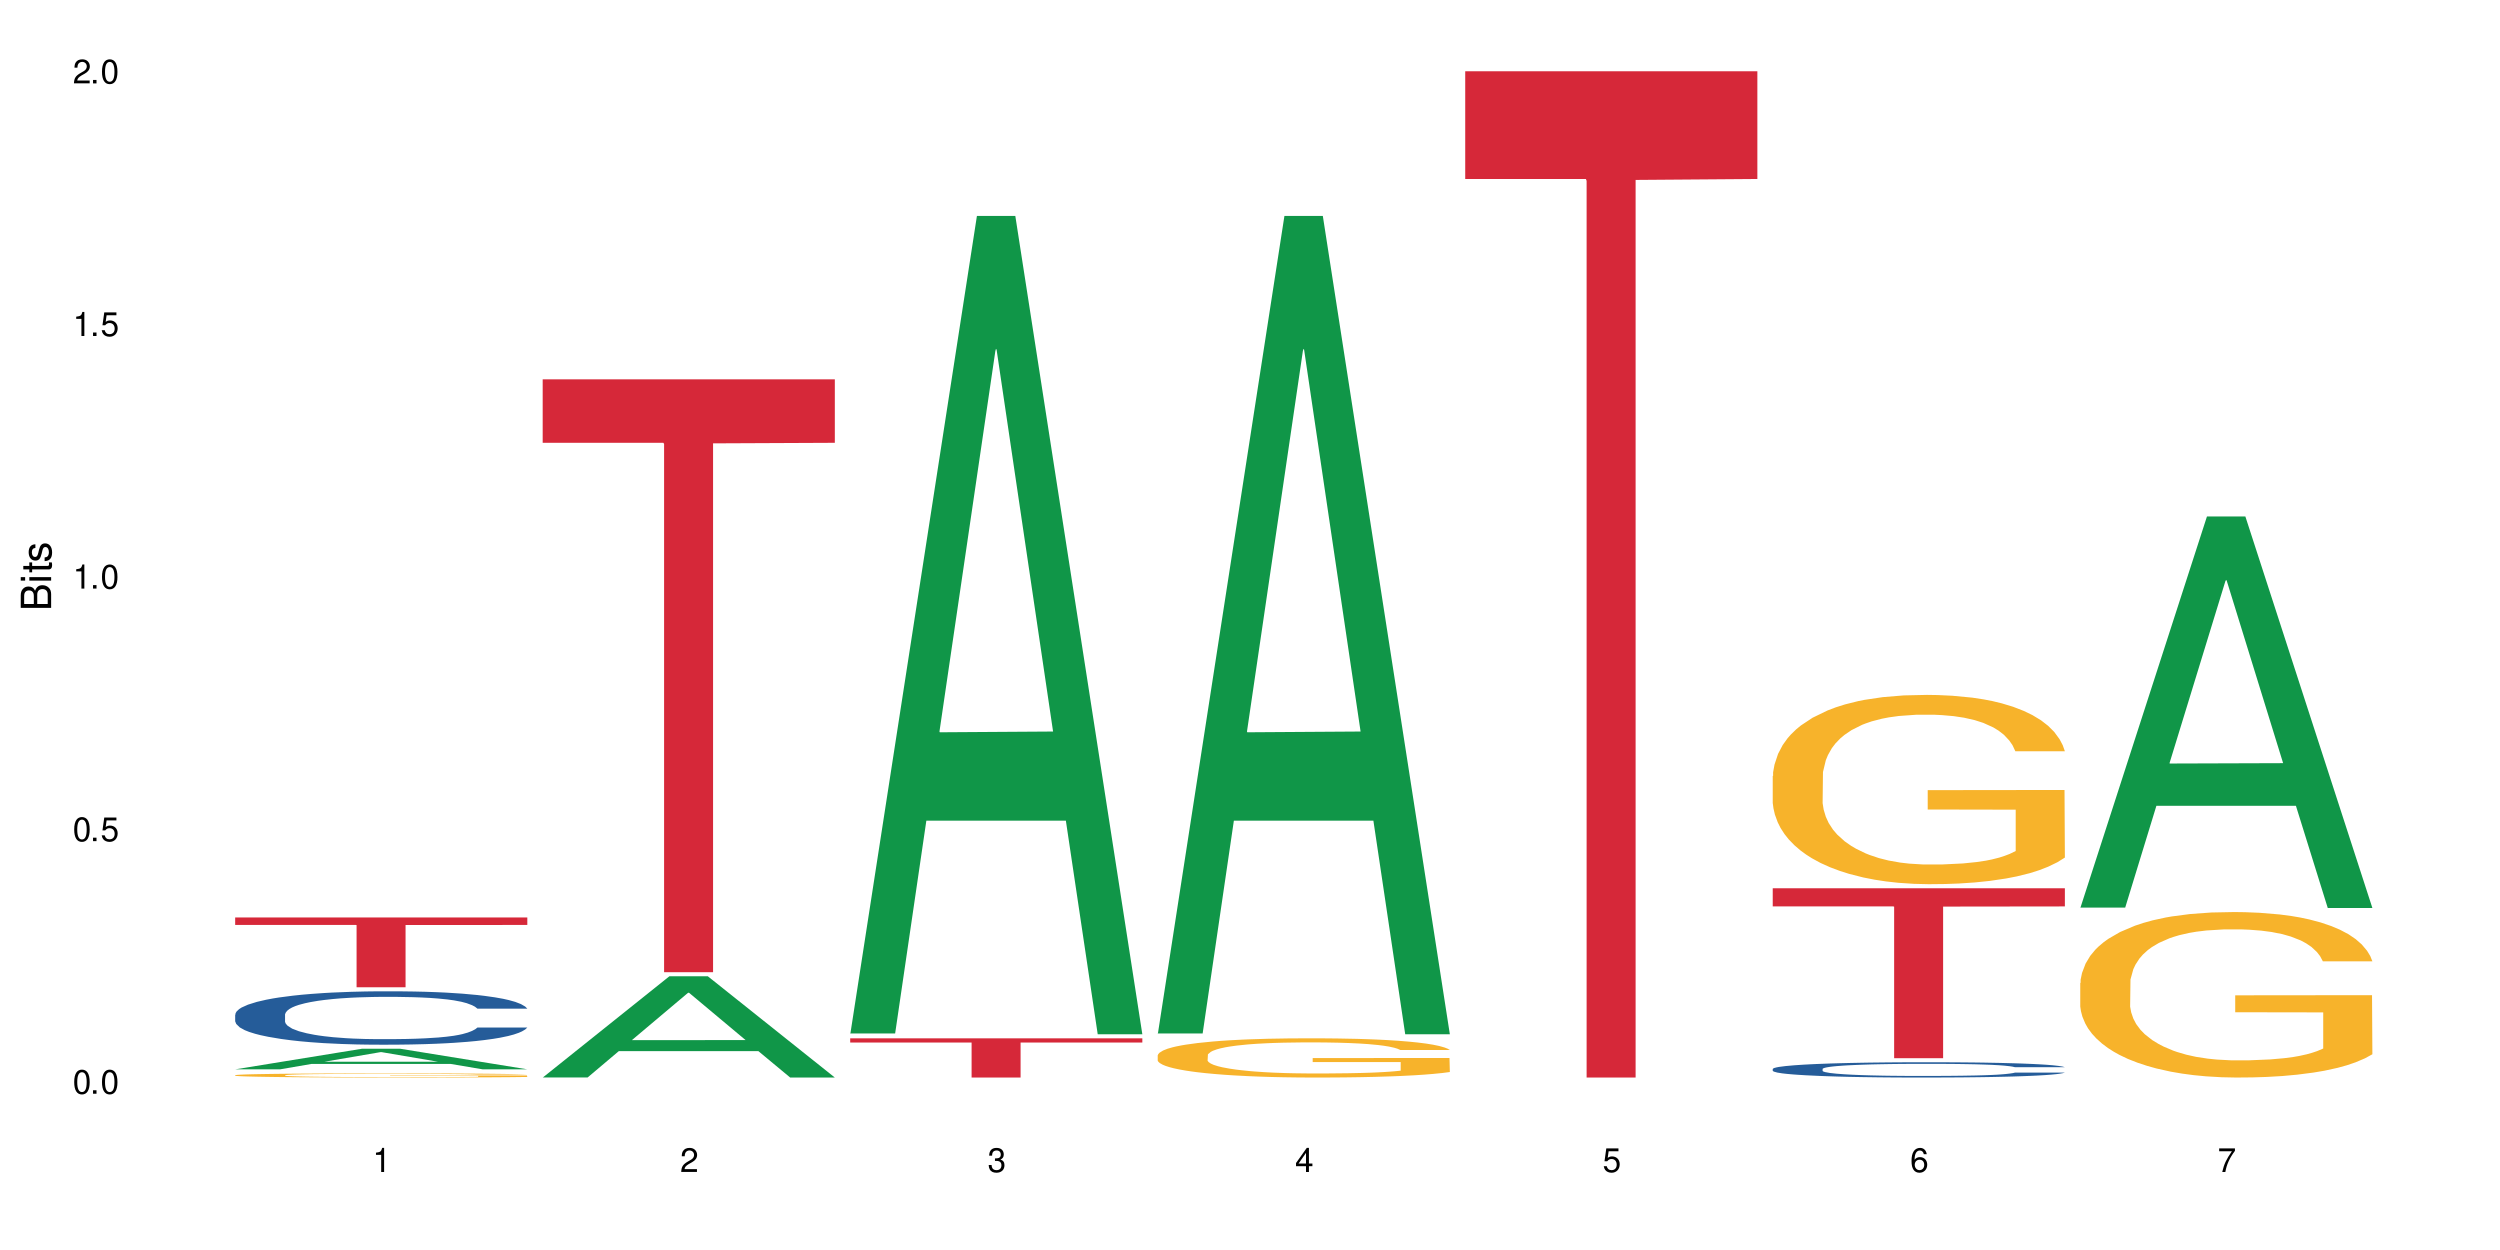 <?xml version="1.0" encoding="UTF-8"?>
<svg xmlns="http://www.w3.org/2000/svg" xmlns:xlink="http://www.w3.org/1999/xlink" width="720" height="360" viewBox="0 0 720 360">
<defs>
<g>
<g id="glyph-0-0">
</g>
<g id="glyph-0-1">
<path d="M 2.641 -6.938 C 2 -6.938 1.422 -6.656 1.078 -6.172 C 0.641 -5.562 0.406 -4.641 0.406 -3.359 C 0.406 -1.016 1.188 0.219 2.641 0.219 C 4.078 0.219 4.859 -1.016 4.859 -3.297 C 4.859 -4.641 4.656 -5.547 4.203 -6.172 C 3.844 -6.656 3.281 -6.938 2.641 -6.938 Z M 2.641 -6.188 C 3.547 -6.188 4 -5.25 4 -3.375 C 4 -1.406 3.562 -0.484 2.625 -0.484 C 1.734 -0.484 1.281 -1.438 1.281 -3.344 C 1.281 -5.25 1.734 -6.188 2.641 -6.188 Z M 2.641 -6.188 "/>
</g>
<g id="glyph-0-2">
<path d="M 1.828 -1 L 0.828 -1 L 0.828 0 L 1.828 0 Z M 1.828 -1 "/>
</g>
<g id="glyph-0-3">
<path d="M 4.562 -6.797 L 1.062 -6.797 L 0.547 -3.094 L 1.328 -3.094 C 1.719 -3.562 2.047 -3.734 2.578 -3.734 C 3.484 -3.734 4.062 -3.109 4.062 -2.094 C 4.062 -1.125 3.484 -0.531 2.578 -0.531 C 1.828 -0.531 1.375 -0.906 1.188 -1.672 L 0.328 -1.672 C 0.453 -1.109 0.547 -0.844 0.75 -0.594 C 1.125 -0.078 1.828 0.219 2.594 0.219 C 3.969 0.219 4.922 -0.781 4.922 -2.219 C 4.922 -3.562 4.031 -4.484 2.719 -4.484 C 2.25 -4.484 1.859 -4.359 1.469 -4.062 L 1.734 -5.969 L 4.562 -5.969 Z M 4.562 -6.797 "/>
</g>
<g id="glyph-0-4">
<path d="M 2.484 -4.938 L 2.484 0 L 3.328 0 L 3.328 -6.938 L 2.766 -6.938 C 2.469 -5.875 2.281 -5.734 0.984 -5.562 L 0.984 -4.938 Z M 2.484 -4.938 "/>
</g>
<g id="glyph-0-5">
<path d="M 4.859 -0.828 L 1.281 -0.828 C 1.359 -1.406 1.672 -1.781 2.5 -2.281 L 3.469 -2.828 C 4.406 -3.344 4.906 -4.062 4.906 -4.906 C 4.906 -5.484 4.672 -6.031 4.266 -6.406 C 3.859 -6.766 3.375 -6.938 2.719 -6.938 C 1.859 -6.938 1.219 -6.625 0.844 -6.031 C 0.609 -5.672 0.5 -5.234 0.484 -4.531 L 1.328 -4.531 C 1.359 -5.016 1.406 -5.281 1.531 -5.516 C 1.75 -5.938 2.188 -6.203 2.703 -6.203 C 3.469 -6.203 4.031 -5.641 4.031 -4.891 C 4.031 -4.344 3.719 -3.859 3.125 -3.516 L 2.234 -3 C 0.812 -2.172 0.406 -1.531 0.328 -0.016 L 4.859 -0.016 Z M 4.859 -0.828 "/>
</g>
<g id="glyph-0-6">
<path d="M 2.125 -3.188 L 2.578 -3.188 C 3.5 -3.188 3.984 -2.766 3.984 -1.922 C 3.984 -1.062 3.469 -0.531 2.594 -0.531 C 1.656 -0.531 1.203 -1 1.156 -2.016 L 0.312 -2.016 C 0.344 -1.453 0.438 -1.094 0.609 -0.781 C 0.953 -0.109 1.625 0.219 2.547 0.219 C 3.953 0.219 4.859 -0.625 4.859 -1.938 C 4.859 -2.828 4.516 -3.297 3.703 -3.594 C 4.344 -3.844 4.656 -4.328 4.656 -5.031 C 4.656 -6.219 3.875 -6.938 2.578 -6.938 C 1.203 -6.938 0.484 -6.172 0.453 -4.703 L 1.297 -4.703 C 1.312 -5.125 1.344 -5.359 1.453 -5.578 C 1.641 -5.969 2.062 -6.203 2.594 -6.203 C 3.344 -6.203 3.797 -5.75 3.797 -5 C 3.797 -4.516 3.609 -4.219 3.25 -4.047 C 3.016 -3.953 2.703 -3.922 2.125 -3.906 Z M 2.125 -3.188 "/>
</g>
<g id="glyph-0-7">
<path d="M 3.141 -1.672 L 3.141 0 L 3.984 0 L 3.984 -1.672 L 4.984 -1.672 L 4.984 -2.438 L 3.984 -2.438 L 3.984 -6.938 L 3.359 -6.938 L 0.266 -2.578 L 0.266 -1.672 Z M 3.141 -2.438 L 1 -2.438 L 3.141 -5.5 Z M 3.141 -2.438 "/>
</g>
<g id="glyph-0-8">
<path d="M 4.781 -5.125 C 4.609 -6.266 3.891 -6.938 2.844 -6.938 C 2.094 -6.938 1.422 -6.578 1.031 -5.953 C 0.594 -5.266 0.406 -4.422 0.406 -3.172 C 0.406 -2 0.578 -1.25 0.984 -0.641 C 1.359 -0.078 1.953 0.219 2.703 0.219 C 3.984 0.219 4.922 -0.75 4.922 -2.094 C 4.922 -3.375 4.062 -4.281 2.844 -4.281 C 2.172 -4.281 1.641 -4.031 1.281 -3.516 C 1.281 -5.234 1.828 -6.188 2.797 -6.188 C 3.391 -6.188 3.797 -5.797 3.938 -5.125 Z M 2.734 -3.531 C 3.547 -3.531 4.062 -2.953 4.062 -2.031 C 4.062 -1.156 3.484 -0.531 2.703 -0.531 C 1.922 -0.531 1.328 -1.188 1.328 -2.078 C 1.328 -2.938 1.906 -3.531 2.734 -3.531 Z M 2.734 -3.531 "/>
</g>
<g id="glyph-0-9">
<path d="M 4.984 -6.797 L 0.438 -6.797 L 0.438 -5.969 L 4.109 -5.969 C 2.5 -3.656 1.828 -2.234 1.328 0 L 2.219 0 C 2.594 -2.172 3.453 -4.047 4.984 -6.094 Z M 4.984 -6.797 "/>
</g>
<g id="glyph-1-0">
</g>
<g id="glyph-1-1">
<path d="M 0 -0.953 L 0 -4.891 C 0 -5.719 -0.234 -6.344 -0.734 -6.797 C -1.188 -7.234 -1.812 -7.469 -2.5 -7.469 C -3.547 -7.469 -4.188 -7 -4.625 -5.875 C -4.984 -6.688 -5.625 -7.094 -6.531 -7.094 C -7.172 -7.094 -7.734 -6.859 -8.141 -6.391 C -8.562 -5.922 -8.75 -5.344 -8.75 -4.5 L -8.75 -0.953 Z M -4.984 -2.062 L -7.766 -2.062 L -7.766 -4.219 C -7.766 -4.844 -7.688 -5.203 -7.453 -5.5 C -7.219 -5.812 -6.859 -5.969 -6.375 -5.969 C -5.891 -5.969 -5.531 -5.812 -5.297 -5.5 C -5.062 -5.203 -4.984 -4.844 -4.984 -4.219 Z M -0.984 -2.062 L -4 -2.062 L -4 -4.781 C -4 -5.766 -3.438 -6.359 -2.484 -6.359 C -1.547 -6.359 -0.984 -5.766 -0.984 -4.781 Z M -0.984 -2.062 "/>
</g>
<g id="glyph-1-2">
<path d="M -6.281 -1.797 L -6.281 -0.797 L 0 -0.797 L 0 -1.797 Z M -8.75 -1.797 L -8.75 -0.797 L -7.484 -0.797 L -7.484 -1.797 Z M -8.75 -1.797 "/>
</g>
<g id="glyph-1-3">
<path d="M -6.281 -3.047 L -6.281 -2.016 L -8.016 -2.016 L -8.016 -1.016 L -6.281 -1.016 L -6.281 -0.172 L -5.469 -0.172 L -5.469 -1.016 L -0.719 -1.016 C -0.078 -1.016 0.281 -1.453 0.281 -2.234 C 0.281 -2.5 0.25 -2.719 0.188 -3.047 L -0.641 -3.047 C -0.609 -2.906 -0.594 -2.766 -0.594 -2.562 C -0.594 -2.141 -0.719 -2.016 -1.156 -2.016 L -5.469 -2.016 L -5.469 -3.047 Z M -6.281 -3.047 "/>
</g>
<g id="glyph-1-4">
<path d="M -4.531 -5.25 C -5.766 -5.25 -6.469 -4.422 -6.469 -2.969 C -6.469 -1.516 -5.719 -0.562 -4.547 -0.562 C -3.562 -0.562 -3.094 -1.062 -2.734 -2.562 L -2.516 -3.484 C -2.344 -4.188 -2.094 -4.469 -1.641 -4.469 C -1.047 -4.469 -0.641 -3.875 -0.641 -3 C -0.641 -2.453 -0.797 -2 -1.062 -1.75 C -1.25 -1.594 -1.422 -1.531 -1.875 -1.469 L -1.875 -0.406 C -0.422 -0.453 0.281 -1.266 0.281 -2.922 C 0.281 -4.5 -0.5 -5.516 -1.719 -5.516 C -2.656 -5.516 -3.172 -4.984 -3.469 -3.734 L -3.703 -2.766 C -3.891 -1.953 -4.156 -1.609 -4.594 -1.609 C -5.188 -1.609 -5.547 -2.125 -5.547 -2.938 C -5.547 -3.75 -5.203 -4.172 -4.531 -4.203 Z M -4.531 -5.25 "/>
</g>
</g>
</defs>
<rect x="-72" y="-36" width="864" height="432" fill="rgb(100%, 100%, 100%)" fill-opacity="1"/>
<path fill-rule="nonzero" fill="rgb(6.275%, 58.824%, 28.235%)" fill-opacity="1" d="M 67.73 307.965 L 67.82 307.957 L 104.227 302.043 L 115.281 302.043 L 151.867 307.969 L 139.012 307.969 L 129.844 306.422 L 89.664 306.422 L 80.676 307.965 L 67.73 307.965 L 93.527 305.781 L 126.156 305.777 L 109.887 303.012 L 109.707 303.008 L 109.527 303.023 L 93.438 305.777 L 93.527 305.781 Z M 67.73 307.965 "/>
<path fill-rule="nonzero" fill="rgb(14.51%, 36.078%, 60%)" fill-opacity="1" d="M 67.73 292.191 L 67.832 292.18 L 67.832 291.84 L 68.141 291.309 L 68.859 290.633 L 69.578 290.168 L 71.426 289.34 L 73.988 288.539 L 76.656 287.922 L 78.605 287.555 L 80.352 287.273 L 84.352 286.754 L 86.918 286.484 L 89.688 286.246 L 93.074 286.008 L 95.535 285.867 L 101.078 285.645 L 105.18 285.543 L 108.363 285.504 L 115.238 285.504 L 119.34 285.559 L 122.316 285.629 L 125.598 285.742 L 128.371 285.867 L 133.191 286.176 L 137.5 286.57 L 139.449 286.797 L 142.527 287.23 L 144.891 287.652 L 146.531 288.02 L 148.379 288.539 L 150.02 289.172 L 151.25 289.887 L 151.867 290.492 L 137.5 290.492 L 136.785 289.93 L 135.961 289.496 L 134.422 288.918 L 132.883 288.512 L 130.73 288.102 L 128.781 287.836 L 126.113 287.57 L 123.754 287.398 L 121.289 287.273 L 118.93 287.188 L 114.414 287.105 L 109.184 287.105 L 107.234 287.133 L 103.23 287.246 L 101.078 287.344 L 98 287.539 L 95.844 287.723 L 93.281 288.004 L 91.535 288.242 L 89.379 288.609 L 87.84 288.934 L 86.098 289.395 L 85.07 289.746 L 84.148 290.141 L 83.328 290.605 L 82.711 291.098 L 82.301 291.617 L 82.094 292.121 L 82.094 294.301 L 82.301 294.809 L 82.812 295.398 L 84.148 296.254 L 86.098 297 L 88.355 297.59 L 90.508 298.012 L 91.742 298.211 L 93.383 298.434 L 95.945 298.715 L 99.641 298.996 L 101.797 299.109 L 105.078 299.223 L 108.465 299.277 L 112.98 299.277 L 116.98 299.223 L 119.648 299.152 L 122.418 299.039 L 126.215 298.801 L 128.574 298.574 L 130.629 298.309 L 132.168 298.039 L 133.191 297.816 L 134.73 297.379 L 135.961 296.902 L 136.887 296.41 L 137.5 295.934 L 151.867 295.934 L 151.25 296.496 L 150.328 297.043 L 149.402 297.449 L 147.969 297.941 L 146.324 298.379 L 143.965 298.871 L 142.016 299.191 L 139.449 299.543 L 137.09 299.812 L 134.527 300.051 L 130.73 300.332 L 128.266 300.473 L 125.598 300.598 L 122.418 300.711 L 118.418 300.809 L 114.109 300.867 L 110.105 300.879 L 105.797 300.852 L 102.617 300.797 L 98.41 300.668 L 93.176 300.418 L 89.379 300.148 L 86.406 299.883 L 83.84 299.602 L 80.969 299.223 L 77.273 298.602 L 75.016 298.125 L 73.477 297.73 L 71.734 297.184 L 70.5 296.691 L 69.066 295.902 L 68.039 294.906 L 67.73 294.133 Z M 67.73 292.191 "/>
<path fill-rule="nonzero" fill="rgb(96.863%, 70.196%, 16.863%)" fill-opacity="1" d="M 67.73 309.648 L 67.832 309.645 L 67.832 309.625 L 68.242 309.574 L 69.27 309.508 L 70.605 309.449 L 72.039 309.406 L 72.965 309.383 L 74.504 309.352 L 75.836 309.328 L 79.223 309.277 L 83.531 309.23 L 85.891 309.211 L 88.559 309.195 L 92.355 309.172 L 94.102 309.164 L 99.438 309.148 L 105.488 309.137 L 112.16 309.133 L 115.238 309.133 L 119.441 309.141 L 125.188 309.152 L 128.473 309.16 L 131.039 309.172 L 133.707 309.188 L 136.988 309.207 L 140.066 309.234 L 142.527 309.262 L 144.992 309.293 L 147.043 309.328 L 148.789 309.367 L 150.328 309.414 L 151.25 309.453 L 151.867 309.492 L 137.605 309.492 L 136.785 309.453 L 135.859 309.422 L 134.32 309.387 L 132.781 309.359 L 131.242 309.34 L 128.371 309.312 L 125.906 309.293 L 122.828 309.277 L 119.855 309.27 L 116.469 309.262 L 114.414 309.258 L 108.977 309.258 L 104.055 309.266 L 101.18 309.277 L 99.129 309.285 L 96.254 309.301 L 94.512 309.312 L 93.484 309.324 L 90.406 309.355 L 88.355 309.387 L 87.227 309.406 L 85.789 309.441 L 84.762 309.469 L 83.633 309.516 L 83.02 309.547 L 82.199 309.621 L 82.094 309.82 L 82.402 309.859 L 83.02 309.906 L 83.84 309.945 L 85.07 309.988 L 86.301 310.02 L 88.457 310.062 L 90.305 310.09 L 91.742 310.109 L 94.512 310.137 L 95.641 310.148 L 98.309 310.168 L 101.078 310.184 L 104.465 310.195 L 107.027 310.203 L 111.133 310.207 L 116.363 310.207 L 122.52 310.199 L 126.422 310.191 L 129.09 310.184 L 130.832 310.176 L 132.988 310.164 L 134.527 310.152 L 135.961 310.141 L 137.707 310.121 L 137.707 309.859 L 112.363 309.859 L 112.363 309.738 L 151.762 309.734 L 151.867 310.164 L 149.711 310.191 L 147.043 310.223 L 144.48 310.242 L 141.812 310.262 L 138.016 310.281 L 134.938 310.297 L 130.215 310.312 L 125.906 310.32 L 121.395 310.328 L 117.391 310.332 L 108.465 310.332 L 103.949 310.324 L 100.359 310.316 L 97.074 310.305 L 93.793 310.289 L 89.688 310.266 L 87.02 310.25 L 84.25 310.227 L 81.48 310.199 L 79.016 310.168 L 77.375 310.145 L 75.734 310.117 L 73.988 310.086 L 72.348 310.047 L 71.117 310.016 L 69.988 309.977 L 69.168 309.941 L 68.348 309.891 L 67.938 309.852 L 67.73 309.816 Z M 67.73 309.648 "/>
<path fill-rule="nonzero" fill="rgb(83.922%, 15.686%, 22.353%)" fill-opacity="1" d="M 67.73 264.234 L 151.867 264.234 L 151.867 266.387 L 116.801 266.406 L 116.801 284.34 L 102.695 284.34 L 102.695 266.426 L 102.488 266.387 L 67.73 266.387 Z M 67.73 264.234 "/>
<path fill-rule="nonzero" fill="rgb(6.275%, 58.824%, 28.235%)" fill-opacity="1" d="M 156.293 310.305 L 156.383 310.277 L 192.789 281.16 L 203.844 281.16 L 240.43 310.332 L 227.574 310.332 L 218.406 302.719 L 178.227 302.719 L 169.238 310.305 L 156.293 310.305 L 182.094 299.566 L 214.723 299.539 L 198.453 285.926 L 198.273 285.898 L 198.094 285.98 L 182.004 299.539 L 182.094 299.566 Z M 156.293 310.305 "/>
<path fill-rule="nonzero" fill="rgb(83.922%, 15.686%, 22.353%)" fill-opacity="1" d="M 156.293 109.25 L 240.43 109.25 L 240.43 127.527 L 205.363 127.688 L 205.363 279.996 L 191.258 279.996 L 191.258 127.848 L 191.051 127.527 L 156.293 127.527 Z M 156.293 109.25 "/>
<path fill-rule="nonzero" fill="rgb(6.275%, 58.824%, 28.235%)" fill-opacity="1" d="M 244.859 297.645 L 244.949 297.426 L 281.352 62.191 L 292.41 62.191 L 328.992 297.867 L 316.141 297.867 L 306.969 236.348 L 266.789 236.348 L 257.801 297.645 L 244.859 297.645 L 270.656 210.898 L 303.285 210.68 L 287.016 100.695 L 286.836 100.477 L 286.656 101.141 L 270.566 210.68 L 270.656 210.898 Z M 244.859 297.645 "/>
<path fill-rule="nonzero" fill="rgb(83.922%, 15.686%, 22.353%)" fill-opacity="1" d="M 244.859 299.031 L 328.992 299.031 L 328.992 300.242 L 293.93 300.25 L 293.93 310.332 L 279.82 310.332 L 279.82 300.262 L 279.617 300.242 L 244.859 300.242 Z M 244.859 299.031 "/>
<path fill-rule="nonzero" fill="rgb(6.275%, 58.824%, 28.235%)" fill-opacity="1" d="M 333.422 297.645 L 333.512 297.426 L 369.914 62.191 L 380.973 62.191 L 417.555 297.867 L 404.703 297.867 L 395.535 236.348 L 355.355 236.348 L 346.363 297.645 L 333.422 297.645 L 359.219 210.898 L 391.848 210.68 L 375.578 100.695 L 375.398 100.477 L 375.219 101.141 L 359.129 210.68 L 359.219 210.898 Z M 333.422 297.645 "/>
<path fill-rule="nonzero" fill="rgb(96.863%, 70.196%, 16.863%)" fill-opacity="1" d="M 333.422 303.871 L 333.523 303.859 L 333.523 303.656 L 333.934 303.191 L 334.961 302.551 L 336.293 302.023 L 337.73 301.613 L 338.652 301.395 L 340.191 301.086 L 341.527 300.859 L 344.914 300.395 L 349.223 299.961 L 351.582 299.773 L 354.25 299.598 L 358.047 299.402 L 359.789 299.332 L 365.125 299.164 L 371.18 299.062 L 377.848 299.031 L 380.926 299.043 L 385.133 299.082 L 390.879 299.195 L 394.164 299.301 L 396.727 299.402 L 399.395 299.535 L 402.68 299.742 L 405.758 299.992 L 408.219 300.238 L 410.684 300.547 L 412.734 300.879 L 414.477 301.238 L 416.016 301.672 L 416.941 302.035 L 417.555 302.395 L 403.293 302.395 L 402.473 302.035 L 401.551 301.754 L 400.012 301.414 L 398.473 301.168 L 396.934 300.973 L 394.059 300.703 L 391.598 300.539 L 388.52 300.395 L 385.543 300.301 L 382.156 300.238 L 380.105 300.219 L 374.668 300.219 L 369.742 300.289 L 366.871 300.371 L 364.816 300.457 L 361.945 300.609 L 360.199 300.734 L 359.176 300.816 L 356.098 301.137 L 354.043 301.426 L 352.914 301.621 L 351.48 301.93 L 350.453 302.211 L 349.324 302.621 L 348.711 302.934 L 347.887 303.633 L 347.785 305.492 L 348.094 305.883 L 348.711 306.309 L 349.531 306.68 L 350.762 307.07 L 351.992 307.371 L 354.148 307.773 L 355.992 308.043 L 357.43 308.215 L 360.199 308.496 L 361.328 308.59 L 363.996 308.773 L 366.766 308.918 L 370.152 309.043 L 372.719 309.105 L 376.824 309.156 L 382.055 309.156 L 388.211 309.094 L 392.109 309.012 L 394.777 308.93 L 396.523 308.855 L 398.676 308.742 L 400.215 308.641 L 401.652 308.527 L 403.398 308.352 L 403.398 305.883 L 378.055 305.875 L 378.055 304.719 L 417.453 304.707 L 417.555 308.742 L 415.402 309.023 L 412.734 309.289 L 410.168 309.496 L 407.5 309.672 L 403.703 309.867 L 400.625 309.992 L 395.906 310.137 L 391.598 310.23 L 387.082 310.293 L 383.082 310.32 L 378.363 310.332 L 374.156 310.312 L 369.641 310.25 L 366.051 310.168 L 362.766 310.062 L 359.484 309.93 L 355.379 309.715 L 352.711 309.539 L 349.941 309.32 L 347.172 309.062 L 344.707 308.785 L 343.066 308.566 L 341.426 308.32 L 339.68 308.012 L 338.039 307.66 L 336.809 307.34 L 335.68 306.977 L 334.859 306.637 L 334.035 306.172 L 333.625 305.801 L 333.422 305.48 Z M 333.422 303.871 "/>
<path fill-rule="nonzero" fill="rgb(83.922%, 15.686%, 22.353%)" fill-opacity="1" d="M 421.984 20.527 L 506.121 20.527 L 506.121 51.547 L 471.055 51.82 L 471.055 310.332 L 456.945 310.332 L 456.945 52.094 L 456.742 51.547 L 421.984 51.547 Z M 421.984 20.527 "/>
<path fill-rule="nonzero" fill="rgb(14.51%, 36.078%, 60%)" fill-opacity="1" d="M 510.547 307.844 L 510.652 307.84 L 510.652 307.742 L 510.957 307.59 L 511.676 307.398 L 512.395 307.266 L 514.242 307.027 L 516.809 306.797 L 519.473 306.621 L 521.426 306.516 L 523.168 306.434 L 527.168 306.285 L 529.734 306.211 L 532.504 306.141 L 535.891 306.074 L 538.355 306.031 L 543.895 305.969 L 548 305.941 L 551.18 305.93 L 558.055 305.93 L 562.156 305.945 L 565.133 305.965 L 568.418 305.996 L 571.188 306.031 L 576.008 306.121 L 580.32 306.234 L 582.27 306.297 L 585.348 306.422 L 587.707 306.543 L 589.348 306.648 L 591.195 306.797 L 592.836 306.98 L 594.066 307.184 L 594.684 307.355 L 580.32 307.355 L 579.602 307.195 L 578.781 307.07 L 577.242 306.906 L 575.703 306.789 L 573.547 306.672 L 571.598 306.598 L 568.93 306.52 L 566.57 306.473 L 564.105 306.434 L 561.746 306.41 L 557.234 306.387 L 552 306.387 L 550.051 306.395 L 546.051 306.426 L 543.895 306.457 L 540.816 306.512 L 538.66 306.562 L 536.098 306.645 L 534.352 306.715 L 532.199 306.816 L 530.66 306.91 L 528.914 307.043 L 527.887 307.145 L 526.965 307.258 L 526.145 307.391 L 525.527 307.531 L 525.117 307.68 L 524.914 307.824 L 524.914 308.449 L 525.117 308.594 L 525.629 308.762 L 526.965 309.008 L 528.914 309.223 L 531.172 309.391 L 533.324 309.512 L 534.559 309.566 L 536.199 309.633 L 538.766 309.711 L 542.457 309.793 L 544.613 309.824 L 547.895 309.855 L 551.281 309.875 L 555.797 309.875 L 559.797 309.855 L 562.465 309.836 L 565.234 309.805 L 569.031 309.738 L 571.391 309.672 L 573.445 309.594 L 574.984 309.52 L 576.008 309.453 L 577.547 309.328 L 578.781 309.191 L 579.703 309.051 L 580.32 308.914 L 594.684 308.914 L 594.066 309.078 L 593.145 309.234 L 592.223 309.352 L 590.785 309.492 L 589.145 309.617 L 586.781 309.758 L 584.832 309.848 L 582.27 309.949 L 579.91 310.027 L 577.344 310.094 L 573.547 310.176 L 571.086 310.215 L 568.418 310.25 L 565.234 310.285 L 561.234 310.312 L 556.926 310.328 L 552.922 310.332 L 548.613 310.324 L 545.434 310.309 L 541.227 310.273 L 535.992 310.199 L 532.199 310.125 L 529.223 310.047 L 526.656 309.965 L 523.785 309.855 L 520.09 309.68 L 517.832 309.543 L 516.293 309.43 L 514.551 309.273 L 513.316 309.133 L 511.883 308.906 L 510.855 308.621 L 510.547 308.398 Z M 510.547 307.844 "/>
<path fill-rule="nonzero" fill="rgb(96.863%, 70.196%, 16.863%)" fill-opacity="1" d="M 510.547 223.48 L 510.652 223.43 L 510.652 222.434 L 511.062 220.191 L 512.086 217.105 L 513.422 214.566 L 514.855 212.574 L 515.781 211.527 L 517.32 210.035 L 518.652 208.941 L 522.039 206.699 L 526.348 204.609 L 528.707 203.711 L 531.375 202.867 L 535.172 201.918 L 536.918 201.57 L 542.254 200.773 L 548.305 200.277 L 554.977 200.129 L 558.055 200.176 L 562.262 200.375 L 568.008 200.922 L 571.289 201.422 L 573.855 201.918 L 576.523 202.566 L 579.805 203.562 L 582.883 204.758 L 585.348 205.953 L 587.809 207.445 L 589.859 209.039 L 591.605 210.781 L 593.145 212.875 L 594.066 214.617 L 594.684 216.359 L 580.422 216.359 L 579.602 214.617 L 578.676 213.273 L 577.137 211.629 L 575.598 210.434 L 574.059 209.488 L 571.188 208.191 L 568.723 207.398 L 565.645 206.699 L 562.672 206.25 L 559.285 205.953 L 557.234 205.852 L 551.793 205.852 L 546.871 206.203 L 543.996 206.602 L 541.945 207 L 539.07 207.746 L 537.328 208.344 L 536.301 208.742 L 533.223 210.285 L 531.172 211.68 L 530.043 212.625 L 528.605 214.117 L 527.582 215.461 L 526.453 217.453 L 525.836 218.949 L 525.016 222.332 L 524.914 231.297 L 525.219 233.188 L 525.836 235.23 L 526.656 237.023 L 527.887 238.914 L 529.121 240.359 L 531.273 242.301 L 533.121 243.594 L 534.559 244.441 L 537.328 245.785 L 538.457 246.234 L 541.125 247.129 L 543.895 247.828 L 547.281 248.426 L 549.844 248.723 L 553.949 248.973 L 559.184 248.973 L 565.34 248.672 L 569.238 248.273 L 571.906 247.875 L 573.648 247.527 L 575.805 246.98 L 577.344 246.48 L 578.781 245.934 L 580.523 245.09 L 580.523 233.188 L 555.18 233.137 L 555.18 227.562 L 594.582 227.512 L 594.684 246.98 L 592.527 248.324 L 589.859 249.617 L 587.297 250.613 L 584.629 251.461 L 580.832 252.406 L 577.754 253.004 L 573.035 253.703 L 568.723 254.148 L 564.211 254.449 L 560.207 254.598 L 555.488 254.648 L 551.281 254.547 L 546.766 254.25 L 543.176 253.852 L 539.895 253.352 L 536.609 252.707 L 532.504 251.66 L 529.836 250.812 L 527.066 249.77 L 524.297 248.523 L 521.836 247.18 L 520.191 246.133 L 518.551 244.938 L 516.809 243.445 L 515.164 241.754 L 513.934 240.207 L 512.805 238.465 L 511.984 236.824 L 511.164 234.582 L 510.754 232.789 L 510.547 231.246 Z M 510.547 223.48 "/>
<path fill-rule="nonzero" fill="rgb(83.922%, 15.686%, 22.353%)" fill-opacity="1" d="M 510.547 255.812 L 594.684 255.812 L 594.684 261.051 L 559.617 261.098 L 559.617 304.766 L 545.512 304.766 L 545.512 261.145 L 545.305 261.051 L 510.547 261.051 Z M 510.547 255.812 "/>
<path fill-rule="nonzero" fill="rgb(6.275%, 58.824%, 28.235%)" fill-opacity="1" d="M 599.113 261.398 L 599.203 261.293 L 635.605 148.742 L 646.664 148.742 L 683.246 261.504 L 670.395 261.504 L 661.223 232.07 L 621.043 232.07 L 612.055 261.398 L 599.113 261.398 L 624.91 219.895 L 657.539 219.789 L 641.27 167.164 L 641.09 167.059 L 640.91 167.375 L 624.82 219.789 L 624.91 219.895 Z M 599.113 261.398 "/>
<path fill-rule="nonzero" fill="rgb(96.863%, 70.196%, 16.863%)" fill-opacity="1" d="M 599.113 283.086 L 599.215 283.039 L 599.215 282.172 L 599.625 280.211 L 600.652 277.512 L 601.984 275.293 L 603.422 273.551 L 604.344 272.637 L 605.883 271.332 L 607.219 270.375 L 610.602 268.414 L 614.914 266.586 L 617.273 265.805 L 619.941 265.062 L 623.738 264.238 L 625.48 263.934 L 630.816 263.234 L 636.871 262.801 L 643.539 262.668 L 646.617 262.715 L 650.824 262.887 L 656.57 263.367 L 659.852 263.801 L 662.418 264.238 L 665.086 264.801 L 668.367 265.672 L 671.445 266.719 L 673.91 267.762 L 676.371 269.066 L 678.426 270.461 L 680.168 271.984 L 681.707 273.812 L 682.633 275.336 L 683.246 276.859 L 668.984 276.859 L 668.164 275.336 L 667.242 274.16 L 665.703 272.723 L 664.164 271.68 L 662.625 270.852 L 659.75 269.723 L 657.289 269.023 L 654.211 268.414 L 651.234 268.023 L 647.848 267.762 L 645.797 267.676 L 640.359 267.676 L 635.434 267.98 L 632.559 268.328 L 630.508 268.676 L 627.637 269.328 L 625.891 269.852 L 624.863 270.199 L 621.785 271.551 L 619.734 272.77 L 618.605 273.594 L 617.168 274.902 L 616.145 276.078 L 615.016 277.816 L 614.398 279.125 L 613.578 282.082 L 613.477 289.918 L 613.785 291.57 L 614.398 293.355 L 615.219 294.922 L 616.453 296.578 L 617.684 297.84 L 619.836 299.539 L 621.684 300.668 L 623.121 301.41 L 625.891 302.586 L 627.02 302.977 L 629.688 303.758 L 632.457 304.371 L 635.844 304.891 L 638.41 305.152 L 642.512 305.371 L 647.746 305.371 L 653.902 305.109 L 657.801 304.762 L 660.469 304.414 L 662.211 304.109 L 664.367 303.629 L 665.906 303.195 L 667.344 302.715 L 669.086 301.977 L 669.086 291.57 L 643.742 291.527 L 643.742 286.652 L 683.145 286.609 L 683.246 303.629 L 681.094 304.805 L 678.426 305.938 L 675.859 306.809 L 673.191 307.547 L 669.395 308.375 L 666.316 308.895 L 661.598 309.504 L 657.289 309.898 L 652.773 310.16 L 648.773 310.289 L 644.051 310.332 L 639.844 310.246 L 635.332 309.984 L 631.738 309.637 L 628.457 309.199 L 625.172 308.637 L 621.07 307.723 L 618.402 306.98 L 615.629 306.066 L 612.859 304.98 L 610.398 303.805 L 608.758 302.891 L 607.113 301.844 L 605.371 300.539 L 603.73 299.059 L 602.496 297.711 L 601.367 296.188 L 600.547 294.75 L 599.727 292.789 L 599.316 291.223 L 599.113 289.875 Z M 599.113 283.086 "/>
<g fill="rgb(0%, 0%, 0%)" fill-opacity="1">
<use xlink:href="#glyph-0-1" x="20.965" y="314.993"/>
<use xlink:href="#glyph-0-2" x="25.965" y="314.993"/>
<use xlink:href="#glyph-0-1" x="28.965" y="314.993"/>
</g>
<g fill="rgb(0%, 0%, 0%)" fill-opacity="1">
<use xlink:href="#glyph-0-1" x="20.965" y="242.251"/>
<use xlink:href="#glyph-0-2" x="25.965" y="242.251"/>
<use xlink:href="#glyph-0-3" x="28.965" y="242.251"/>
</g>
<g fill="rgb(0%, 0%, 0%)" fill-opacity="1">
<use xlink:href="#glyph-0-4" x="20.965" y="169.509"/>
<use xlink:href="#glyph-0-2" x="25.965" y="169.509"/>
<use xlink:href="#glyph-0-1" x="28.965" y="169.509"/>
</g>
<g fill="rgb(0%, 0%, 0%)" fill-opacity="1">
<use xlink:href="#glyph-0-4" x="20.965" y="96.767"/>
<use xlink:href="#glyph-0-2" x="25.965" y="96.767"/>
<use xlink:href="#glyph-0-3" x="28.965" y="96.767"/>
</g>
<g fill="rgb(0%, 0%, 0%)" fill-opacity="1">
<use xlink:href="#glyph-0-5" x="20.965" y="24.024"/>
<use xlink:href="#glyph-0-2" x="25.965" y="24.024"/>
<use xlink:href="#glyph-0-1" x="28.965" y="24.024"/>
</g>
<g fill="rgb(0%, 0%, 0%)" fill-opacity="1">
<use xlink:href="#glyph-0-4" x="107.297" y="337.532"/>
</g>
<g fill="rgb(0%, 0%, 0%)" fill-opacity="1">
<use xlink:href="#glyph-0-5" x="195.863" y="337.532"/>
</g>
<g fill="rgb(0%, 0%, 0%)" fill-opacity="1">
<use xlink:href="#glyph-0-6" x="284.426" y="337.532"/>
</g>
<g fill="rgb(0%, 0%, 0%)" fill-opacity="1">
<use xlink:href="#glyph-0-7" x="372.988" y="337.532"/>
</g>
<g fill="rgb(0%, 0%, 0%)" fill-opacity="1">
<use xlink:href="#glyph-0-3" x="461.551" y="337.532"/>
</g>
<g fill="rgb(0%, 0%, 0%)" fill-opacity="1">
<use xlink:href="#glyph-0-8" x="550.117" y="337.532"/>
</g>
<g fill="rgb(0%, 0%, 0%)" fill-opacity="1">
<use xlink:href="#glyph-0-9" x="638.68" y="337.532"/>
</g>
<g fill="rgb(0%, 0%, 0%)" fill-opacity="1">
<use xlink:href="#glyph-1-1" x="14.725" y="176.012"/>
<use xlink:href="#glyph-1-2" x="14.725" y="168.012"/>
<use xlink:href="#glyph-1-3" x="14.725" y="165.012"/>
<use xlink:href="#glyph-1-4" x="14.725" y="162.012"/>
</g>
</svg>
